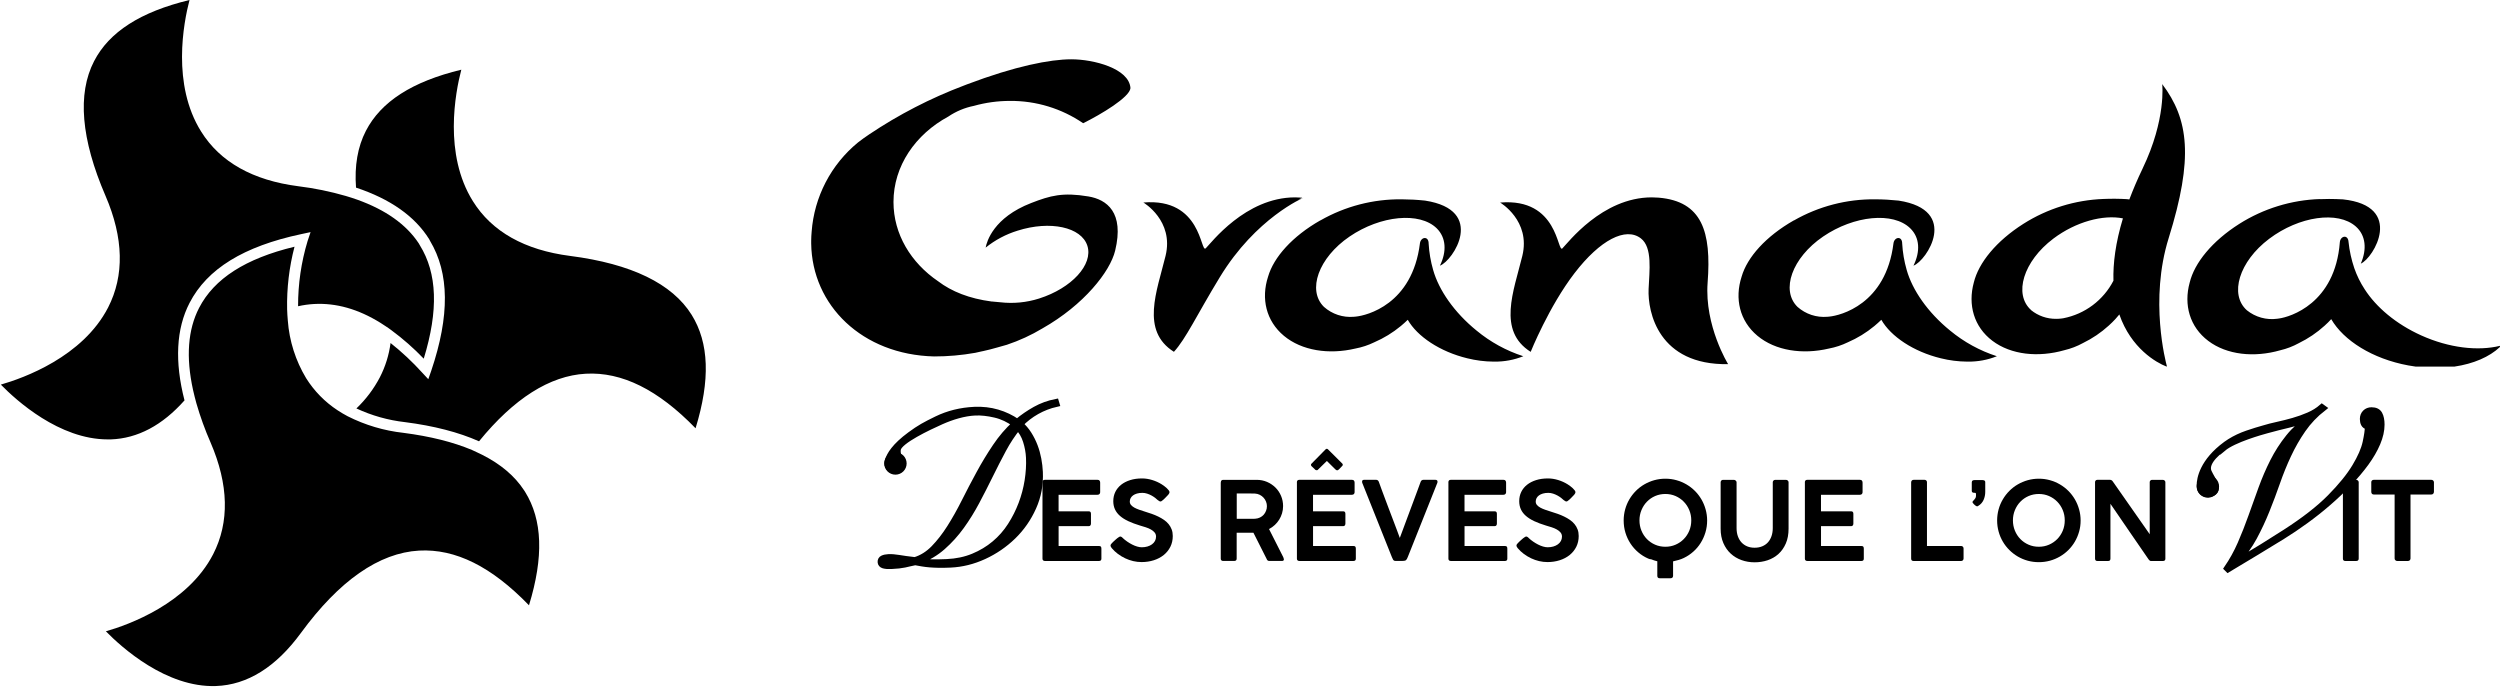 <svg width="1054" height="291" viewBox="0 0 1054 291" fill="none" xmlns="http://www.w3.org/2000/svg">
<path d="M124.17 104.01C121.918 112.627 120.868 121.515 121.05 130.42C121.07 131.2 121.11 131.99 121.16 132.78C121.213 133.574 121.274 134.364 121.34 135.15C121.974 143.748 124.622 152.075 129.07 159.46C132.459 164.864 136.976 169.472 142.31 172.97C142.99 173.42 143.67 173.841 144.39 174.271C145.11 174.7 145.83 175.1 146.57 175.49C153.937 179.216 161.914 181.587 170.121 182.49C181.394 183.95 191.03 186.364 199.03 189.73C199.77 190.08 200.46 190.42 201.17 190.73C201.88 191.04 202.58 191.381 203.26 191.73C211.087 195.673 217.01 200.676 220.963 206.73L221.36 207.34C228.73 219.19 229.28 234.81 223.02 255.19C207.19 238.831 192.01 231.3 176.71 232.13C159.83 233.07 143.021 244.77 126.831 266.9C116.341 281.23 104.29 288.77 91.03 289.23C70.1 289.95 51.28 272.95 44.64 266.16C54.23 263.41 79.141 254.48 89.871 233.65C96.781 220.18 96.45 204.34 88.78 186.57C86.415 181.176 84.411 175.63 82.78 169.97C82.52 169.05 82.3 168.2 82.06 167.24C81.82 166.28 81.59 165.32 81.38 164.38C78.35 150.59 79.18 139 83.94 129.8C90.31 117.47 103.49 109.01 124.17 104.01ZM194.49 29.38C191.96 39.06 186.96 64.99 199.38 84.83C207.38 97.67 221.19 105.43 240.38 107.9C266.15 111.22 283.38 119.57 291.59 132.72C298.96 144.56 299.51 160.19 293.25 180.56C277.431 164.25 262.17 156.72 246.96 157.56C231.751 158.4 216.63 168.05 201.96 186.05C193.36 182.23 182.947 179.536 170.72 177.97C163.633 177.165 156.724 175.216 150.26 172.2C154.251 168.392 157.591 163.957 160.15 159.07C162.478 154.547 164.003 149.655 164.66 144.61C169.45 148.409 173.919 152.596 178.02 157.13L180.57 159.87L181.82 156.29C189.646 133.098 189.478 115.168 181.287 101.517L180.95 100.86C174.89 91.16 164.54 83.89 150.1 79.1C149.41 69.9 150.79 61.9 154.26 55.17C160.63 42.84 173.81 34.38 194.49 29.38ZM79.9 0C77.37 9.68 72.371 35.61 84.79 55.45C92.791 68.29 106.591 76.05 125.791 78.52C132.556 79.352 139.244 80.722 145.791 82.62C146.59 82.85 147.33 83.08 148.16 83.35C148.99 83.62 149.8 83.89 150.61 84.18C162.564 88.462 171.253 94.602 176.521 102.563L176.99 103.38C184.36 115.22 184.91 130.85 178.65 151.22C174.458 146.834 169.894 142.819 165.01 139.22C164.25 138.62 163.5 138.15 162.72 137.62C161.94 137.09 161.161 136.58 160.371 136.09C150.991 130.28 141.71 127.66 132.371 128.17C130.115 128.296 127.874 128.611 125.67 129.11C125.64 119.813 126.988 110.562 129.67 101.66L130.94 97.86L127.02 98.7C102.75 103.85 87.34 113.34 79.92 127.7C74.27 138.64 73.581 152.42 77.79 168.8C68.46 179.31 58.04 184.85 46.74 185.25H45.41C24.98 185.25 6.84 168.8 0.35 162.15C9.93 159.4 34.841 150.48 45.581 129.64C52.48 116.18 52.15 100.339 44.48 82.56C34.17 58.67 32.55 39.57 39.66 25.8C46.03 13.46 59.22 5 79.9 0Z" fill="black"/>
<path d="M981.904 83.88C983.934 83.88 985.895 83.95 987.755 84.05C1013.85 86.832 1000.72 108.851 995.305 111.153C997.955 105.068 997.445 99.243 993.215 95.49C985.674 88.815 969.343 91.136 956.672 100.685C944.001 110.233 939.791 124.154 947.291 130.819C949.067 132.249 951.115 133.303 953.311 133.915C955.506 134.528 957.804 134.687 960.062 134.383L960.922 134.263C965.392 133.622 984.474 128.108 986.475 102.136C986.705 99.383 989.964 98.722 990.145 102.035C990.543 105.783 991.355 109.476 992.564 113.045C993.65 116.184 995.122 119.176 996.945 121.952C1001.78 129.479 1010.11 136.594 1020.78 141.408C1032.63 146.743 1044.73 148.075 1053.97 145.803V146.293C1049.53 150.486 1042.79 153.379 1034.85 154.55H1018.38C1017.33 154.41 1016.33 154.25 1015.33 154.06C1000.21 151.267 988.064 143.56 982.844 134.553C981.974 135.504 981.064 136.415 980.063 137.306C976.804 140.264 973.14 142.745 969.183 144.672C966.723 146.021 964.093 147.031 961.362 147.674C950.351 150.827 938.87 149.645 931.02 143.73C923.169 137.815 920.599 128.508 923.169 119.14C925.189 110.803 932.659 101.645 944.07 94.398C954.267 87.94 966.003 84.323 978.063 83.92L977.903 83.97C979.237 83.91 980.571 83.88 981.904 83.88ZM911.588 35.449C922.779 50.282 924.859 66.575 914.309 100.394C906.158 126.485 913.067 152.627 913.588 154.51H913.328C909.158 152.908 898.447 146.863 893.517 132.571L891.856 134.503C890.976 135.454 890.056 136.375 889.056 137.266C885.8 140.229 882.135 142.71 878.175 144.632C875.719 145.981 873.091 146.991 870.364 147.634C859.343 150.786 847.862 149.605 840.012 143.69C832.161 137.775 829.601 128.467 832.161 119.1C834.191 110.763 841.652 101.604 853.073 94.358C863.217 87.928 874.886 84.311 886.886 83.88C890.165 83.74 893.45 83.766 896.727 83.96L897.727 84.09C899.297 79.956 901.127 75.613 903.348 71.009L903.337 71.019C913.33 50.248 911.597 35.53 911.588 35.449ZM696.41 83.209C697.35 83.209 698.271 83.249 699.271 83.329C717.522 84.871 721.592 97.522 719.932 119.189C718.582 137.415 728.583 153.529 728.583 153.529C699.251 154.02 694.62 131.61 695.05 121.842C695.38 114.245 696.75 104.327 691.81 100.514C685.429 95.57 674.607 101.115 663.807 115.177C653.011 129.231 645.344 148.325 645.336 148.345C631.215 139.447 638.155 122.843 641.806 107.92C645.456 92.998 632.454 85.401 632.454 85.401C644.765 84.361 650.756 89.685 653.977 95.06C657.196 100.433 657.597 105.807 658.736 104.708H658.707C660.887 102.596 675.408 83.209 696.41 83.209ZM590.961 84.03C594.245 84.043 597.526 84.223 600.792 84.57C626.724 88.574 612.583 110.002 607.072 112.004C609.993 106.049 609.712 100.203 605.712 96.25C598.531 89.234 582.08 90.796 568.969 99.733C555.858 108.671 551.008 122.383 558.188 129.389C559.894 130.903 561.89 132.053 564.055 132.769C566.22 133.484 568.508 133.751 570.779 133.552L571.64 133.472C576.101 133.041 595.441 128.427 598.642 102.586C598.992 99.844 602.312 99.343 602.312 102.656C602.528 106.435 603.165 110.178 604.212 113.815C606.612 122.283 613.063 131.69 622.523 139.377C628.347 144.196 635.034 147.865 642.226 150.187C638.339 151.747 634.181 152.519 629.994 152.458H629.645C625.936 152.428 622.243 151.96 618.644 151.066C607.053 148.264 597.511 141.829 593.511 134.823C592.601 135.724 591.601 136.605 590.601 137.445C587.204 140.254 583.426 142.566 579.38 144.312C576.862 145.539 574.192 146.424 571.439 146.943C560.299 149.586 548.838 147.864 541.297 141.579C533.756 135.294 531.616 125.875 534.616 116.647C536.996 108.421 544.887 99.613 556.618 92.928H556.688C567.119 86.966 578.95 83.894 590.961 84.03ZM790.618 84.03C793.902 84.044 797.183 84.224 800.448 84.57C826.38 88.574 812.239 110.002 806.719 112.004C809.649 106.049 809.42 100.203 805.359 96.25C798.179 89.234 781.717 90.796 768.616 99.733C755.515 108.671 750.664 122.383 757.835 129.389C759.541 130.902 761.538 132.051 763.702 132.767C765.867 133.482 768.155 133.749 770.426 133.552L771.286 133.472C775.757 133.041 795.098 128.428 798.288 102.586C798.648 99.844 801.959 99.343 801.959 102.656C802.175 106.435 802.813 110.178 803.859 113.815C806.26 122.283 812.71 131.691 822.171 139.377C827.998 144.196 834.687 147.865 841.882 150.187C837.995 151.746 833.838 152.518 829.651 152.458H829.291C825.582 152.427 821.89 151.959 818.29 151.066C806.709 148.264 797.168 141.829 793.168 134.823C792.248 135.724 791.248 136.605 790.248 137.445C786.855 140.254 783.08 142.566 779.037 144.312C776.516 145.539 773.841 146.424 771.086 146.943C759.955 149.586 748.494 147.864 740.953 141.579C733.413 135.294 731.262 125.875 734.263 116.647C736.633 108.421 744.524 99.613 756.265 92.928H756.345C766.776 86.966 778.607 83.894 790.618 84.03ZM451.669 25C461.04 25 476.052 28.843 476.602 37.15C476.261 41.014 464.23 48.2 456.659 51.953C447.584 45.746 436.829 42.463 425.837 42.545C420.678 42.541 415.544 43.245 410.576 44.637C406.723 45.408 403.061 46.94 399.805 49.141C385.934 56.647 376.693 69.978 376.693 85.171C376.693 98.722 384.053 110.783 395.494 118.569C401.185 122.903 408.676 125.885 418.057 127.116H418.406L418.757 127.167L419.446 127.227C420.193 127.313 420.953 127.383 421.727 127.437C427.234 128.076 432.814 127.537 438.098 125.855C451.839 121.482 460.95 111.524 458.439 103.627C455.929 95.73 442.749 92.877 429.008 97.251C424.108 98.756 419.539 101.182 415.546 104.397C416.026 101.795 418.887 91.737 434.748 85.592C442.819 82.459 448.049 81.008 458.87 82.819C466.641 84.121 474.061 89.535 470.15 105.668C468.02 114.515 456.999 128.528 439.508 138.446C434.773 141.287 429.743 143.603 424.507 145.353C423.157 145.753 421.797 146.133 420.437 146.503C418.45 147.083 416.416 147.601 414.336 148.055H414.256C413.176 148.295 412.176 148.525 411.176 148.745C405.439 149.769 399.622 150.282 393.794 150.276C363.532 149.536 342.33 128.758 342 102.646V101.415C342.01 100.184 342.08 98.933 342.19 97.682C342.727 90.418 344.733 83.339 348.087 76.875C351.441 70.411 356.073 64.697 361.701 60.08C363.461 58.699 364.552 57.958 366.462 56.647C378.933 48.283 392.322 41.382 406.364 36.077L407.726 35.549C427.977 27.882 442.728 25 451.669 25ZM546.027 83.209C546.967 83.209 547.888 83.249 548.888 83.329H549.027C548.407 83.609 547.807 83.919 547.207 84.22L549.527 83.38C549.449 83.413 529.486 91.856 514.295 116.828C504.474 132.972 500.013 142.769 494.923 148.324C480.802 139.427 487.742 122.823 491.393 107.9C495.043 92.978 482.042 85.381 482.042 85.381C494.353 84.34 500.343 89.665 503.563 95.039C506.784 100.414 507.184 105.788 508.324 104.688V104.708C510.504 102.596 525.026 83.209 546.027 83.209ZM895.026 92.066C886.706 90.405 875.175 93.468 865.704 100.594C853.033 110.142 848.823 124.064 856.323 130.729H856.273C859.268 133.16 863.018 134.467 866.874 134.423C867.603 134.423 868.331 134.38 869.055 134.293L869.904 134.173C874.389 133.299 878.618 131.422 882.275 128.682C885.933 125.942 888.925 122.409 891.026 118.35C890.826 111.013 891.906 102.335 895.026 92.066Z" fill="black"/>
<g clip-path="url(#clip0_5365_8782)">
<path d="M439.49 203.4C439.49 202.66 439.83 202.29 440.51 202.29H462.72C463.12 202.29 463.4 202.4 463.57 202.63C463.74 202.85 463.83 203.13 463.83 203.47V207.54C463.83 207.82 463.73 208.06 463.54 208.28C463.35 208.5 463.06 208.6 462.68 208.6H446.3V215.58H458.93C459.24 215.55 459.48 215.61 459.67 215.78C459.85 215.94 459.95 216.22 459.95 216.6V220.77C459.95 221.05 459.87 221.29 459.72 221.51C459.57 221.73 459.32 221.83 458.98 221.83H446.31V230.19H463.29C463.72 230.19 464 230.28 464.14 230.47C464.28 230.66 464.35 230.94 464.35 231.33V235.54C464.35 236.19 464.01 236.51 463.34 236.51H440.53C440.25 236.51 440.01 236.43 439.81 236.28C439.61 236.13 439.51 235.88 439.51 235.54V203.4H439.49Z" fill="black"/>
<path d="M489.3 211.42C489.1 211.42 488.92 211.37 488.75 211.27C488.58 211.17 488.39 211.04 488.17 210.87L488.12 210.85C487.83 210.56 487.45 210.24 486.99 209.88C486.53 209.53 486.01 209.2 485.45 208.89C484.88 208.58 484.27 208.32 483.62 208.11C482.97 207.9 482.3 207.79 481.63 207.79C480.77 207.79 480.01 207.89 479.35 208.08C478.69 208.27 478.14 208.53 477.69 208.86C477.24 209.19 476.91 209.58 476.67 210.02C476.44 210.47 476.32 210.94 476.32 211.45C476.32 212 476.49 212.49 476.84 212.9C477.19 213.31 477.65 213.68 478.24 214.01C478.83 214.33 479.51 214.63 480.28 214.9C481.05 215.17 481.85 215.43 482.7 215.7C483.67 215.99 484.63 216.31 485.58 216.64C486.53 216.97 487.44 217.36 488.31 217.78C489.18 218.2 489.99 218.67 490.74 219.19C491.49 219.7 492.14 220.3 492.68 220.96C493.23 221.63 493.66 222.37 493.97 223.2C494.29 224.02 494.44 224.95 494.44 225.98C494.44 227.65 494.1 229.17 493.43 230.52C492.75 231.87 491.82 233.03 490.63 233.99C489.44 234.95 488.04 235.69 486.44 236.2C484.84 236.71 483.11 236.97 481.27 236.97C480.09 236.97 478.91 236.83 477.75 236.56C476.58 236.28 475.46 235.89 474.38 235.38C473.31 234.87 472.29 234.26 471.33 233.55C470.37 232.83 469.51 232.03 468.76 231.14V231.16L468.71 231.07C468.37 230.69 468.2 230.33 468.2 230.01C468.2 229.84 468.25 229.68 468.34 229.53C468.43 229.38 468.57 229.21 468.75 229.02L469.51 228.26C469.74 228.06 469.99 227.84 470.25 227.59C470.51 227.34 470.77 227.12 471.03 226.92C471.29 226.72 471.53 226.55 471.76 226.41C471.98 226.27 472.16 226.2 472.3 226.2C472.51 226.2 472.71 226.27 472.9 226.41C473.09 226.55 473.24 226.68 473.36 226.8L473.45 226.89H473.43C473.97 227.4 474.57 227.88 475.24 228.34C475.91 228.8 476.6 229.21 477.3 229.57C478.01 229.93 478.71 230.22 479.41 230.42C480.11 230.63 480.77 230.73 481.38 230.73C482.22 230.73 483.02 230.62 483.75 230.41C484.48 230.2 485.12 229.89 485.66 229.5C486.2 229.11 486.62 228.64 486.93 228.08C487.23 227.53 487.39 226.91 487.39 226.24C487.39 225.57 487.19 224.98 486.79 224.5C486.39 224.02 485.87 223.59 485.22 223.23C484.58 222.87 483.85 222.56 483.04 222.3C482.23 222.04 481.42 221.79 480.61 221.56C478.74 220.99 477.1 220.38 475.69 219.72C474.29 219.06 473.11 218.32 472.18 217.5C471.24 216.68 470.54 215.76 470.07 214.74C469.6 213.72 469.36 212.57 469.36 211.3C469.36 209.87 469.65 208.57 470.22 207.39C470.8 206.21 471.61 205.21 472.67 204.37C473.73 203.53 475 202.88 476.49 202.41C477.98 201.94 479.64 201.71 481.49 201.71C482.89 201.71 484.31 201.93 485.75 202.37C487.19 202.81 488.53 203.41 489.76 204.18C490.13 204.41 490.51 204.67 490.89 204.96C491.27 205.25 491.63 205.55 491.95 205.85C492.27 206.15 492.54 206.44 492.75 206.73C492.96 207.01 493.06 207.26 493.06 207.46C493.06 207.64 493.02 207.83 492.92 208.02C492.82 208.21 492.71 208.39 492.57 208.54L491.88 209.28V209.26C491.65 209.51 491.41 209.76 491.16 210.02C490.92 210.28 490.67 210.51 490.42 210.72C490.18 210.93 489.95 211.1 489.75 211.24C489.61 211.35 489.44 211.42 489.3 211.42Z" fill="black"/>
<path d="M514.71 203.38C514.71 202.66 515.05 202.3 515.73 202.3H529.83C531.38 202.3 532.83 202.59 534.18 203.17C535.53 203.75 536.71 204.55 537.72 205.54C538.73 206.54 539.52 207.71 540.09 209.06C540.66 210.41 540.95 211.85 540.95 213.37C540.95 214.43 540.8 215.44 540.51 216.41C540.22 217.38 539.81 218.28 539.29 219.11C538.77 219.94 538.15 220.69 537.42 221.36C536.7 222.03 535.9 222.59 535.02 223.05L541.01 234.87C541.04 235.02 541.1 235.18 541.17 235.33C541.25 235.48 541.29 235.64 541.29 235.81C541.29 236.27 541.02 236.5 540.48 236.5H535.13C534.58 236.5 534.21 236.22 534.02 235.65L528.44 224.59C528.2 224.59 527.93 224.59 527.64 224.6C527.36 224.61 526.96 224.61 526.46 224.61H521.38V235.51C521.38 236.17 521.03 236.5 520.32 236.5H515.69C515.38 236.5 515.14 236.42 514.95 236.26C514.76 236.1 514.67 235.85 514.67 235.51V203.38H514.71ZM534.13 213.41C534.13 212.75 534.01 212.11 533.76 211.49C533.52 210.87 533.17 210.31 532.72 209.82C532.28 209.33 531.74 208.93 531.13 208.62C530.52 208.31 529.85 208.14 529.13 208.09C528.59 208.08 528.07 208.06 527.55 208.06C527.03 208.05 526.5 208.05 525.95 208.05H521.41V218.74H528.35C528.62 218.74 528.9 218.72 529.21 218.69C529.93 218.64 530.6 218.48 531.2 218.18C531.81 217.89 532.33 217.5 532.76 217.02C533.19 216.54 533.52 215.99 533.76 215.36C534.01 214.76 534.13 214.1 534.13 213.41Z" fill="black"/>
<path d="M546.76 203.4C546.76 202.66 547.1 202.29 547.78 202.29H569.99C570.39 202.29 570.67 202.4 570.84 202.63C571.01 202.85 571.1 203.13 571.1 203.47V207.54C571.1 207.82 571 208.06 570.81 208.28C570.62 208.5 570.33 208.6 569.95 208.6H553.57V215.58H566.2C566.51 215.55 566.75 215.61 566.94 215.78C567.12 215.94 567.22 216.22 567.22 216.6V220.77C567.22 221.05 567.14 221.29 566.99 221.51C566.84 221.73 566.59 221.83 566.25 221.83H553.58V230.19H570.56C570.99 230.19 571.27 230.28 571.41 230.47C571.55 230.66 571.62 230.94 571.62 231.33V235.54C571.62 236.19 571.28 236.51 570.61 236.51H547.8C547.52 236.51 547.28 236.43 547.08 236.28C546.88 236.13 546.78 235.88 546.78 235.54V203.4H546.76ZM558.9 189.42C559.05 189.28 559.22 189.21 559.4 189.21C559.54 189.21 559.69 189.28 559.86 189.42L565.92 195.46C566.04 195.54 566.11 195.71 566.11 195.99C566.11 196.14 566.04 196.29 565.9 196.43L564.59 197.79C564.28 198.13 564 198.3 563.74 198.3C563.62 198.3 563.49 198.26 563.35 198.17C563.21 198.09 563.07 197.97 562.94 197.84L559.41 194.34L555.54 198.12C555.43 198.21 555.3 198.26 555.15 198.26C555 198.26 554.84 198.22 554.68 198.15C554.52 198.07 554.38 197.96 554.28 197.8L552.92 196.51C552.84 196.43 552.8 196.36 552.77 196.28C552.74 196.2 552.73 196.11 552.71 196C552.71 195.75 552.78 195.59 552.92 195.49L558.9 189.42Z" fill="black"/>
<path d="M587.27 235.84C587.1 235.52 586.95 235.19 586.81 234.86C586.67 234.53 586.53 234.19 586.4 233.83L574.31 203.53C574.31 203.53 574.3 203.42 574.28 203.33C574.26 203.25 574.25 203.14 574.25 203.02C574.25 202.53 574.56 202.28 575.19 202.28H580.12C580.71 202.28 581.1 202.57 581.32 203.15C581.66 204.12 582.07 205.25 582.55 206.55C583.03 207.85 583.55 209.22 584.09 210.67C584.64 212.12 585.2 213.61 585.77 215.13C586.34 216.65 586.9 218.12 587.45 219.55C588 220.98 588.5 222.32 588.97 223.57C589.44 224.82 589.83 225.89 590.16 226.79C590.5 225.9 590.9 224.83 591.36 223.57C591.82 222.32 592.32 220.98 592.85 219.55C593.38 218.12 593.93 216.65 594.5 215.13C595.07 213.61 595.62 212.12 596.16 210.67C596.7 209.22 597.21 207.84 597.69 206.55C598.17 205.25 598.59 204.12 598.94 203.15C599.15 202.57 599.57 202.28 600.18 202.28H605.02C605.71 202.28 606.06 202.53 606.06 203.04C606.06 203.15 606.05 203.25 606.03 203.34C606.01 203.43 606 203.49 606 203.52L593.93 233.82C593.81 234.13 593.69 234.44 593.56 234.75C593.44 235.06 593.3 235.37 593.15 235.66C592.94 236.06 592.65 236.3 592.3 236.38C591.95 236.46 591.52 236.49 591.03 236.49H588.38C588.03 236.49 587.78 236.42 587.63 236.28C587.45 236.16 587.34 236.01 587.27 235.84Z" fill="black"/>
<path d="M610.63 203.4C610.63 202.66 610.97 202.29 611.65 202.29H633.86C634.26 202.29 634.54 202.4 634.71 202.63C634.88 202.85 634.97 203.13 634.97 203.47V207.54C634.97 207.82 634.87 208.06 634.68 208.28C634.49 208.5 634.2 208.6 633.82 208.6H617.44V215.58H630.07C630.38 215.55 630.62 215.61 630.81 215.78C630.99 215.94 631.09 216.22 631.09 216.6V220.77C631.09 221.05 631.01 221.29 630.86 221.51C630.71 221.73 630.46 221.83 630.12 221.83H617.45V230.19H634.43C634.86 230.19 635.14 230.28 635.28 230.47C635.42 230.66 635.49 230.94 635.49 231.33V235.54C635.49 236.19 635.15 236.51 634.48 236.51H611.67C611.39 236.51 611.15 236.43 610.95 236.28C610.75 236.13 610.65 235.88 610.65 235.54V203.4H610.63Z" fill="black"/>
<path d="M660.44 211.42C660.24 211.42 660.06 211.37 659.89 211.27C659.72 211.17 659.53 211.04 659.31 210.87L659.26 210.85C658.97 210.56 658.59 210.24 658.13 209.88C657.67 209.53 657.16 209.2 656.59 208.89C656.02 208.58 655.41 208.32 654.76 208.11C654.11 207.9 653.44 207.79 652.77 207.79C651.91 207.79 651.15 207.89 650.49 208.08C649.83 208.27 649.28 208.53 648.83 208.86C648.38 209.19 648.05 209.58 647.81 210.02C647.58 210.47 647.46 210.94 647.46 211.45C647.46 212 647.63 212.49 647.98 212.9C648.33 213.31 648.79 213.68 649.38 214.01C649.97 214.33 650.65 214.63 651.42 214.9C652.19 215.17 652.99 215.43 653.84 215.7C654.81 215.99 655.77 216.31 656.72 216.64C657.67 216.97 658.58 217.36 659.45 217.78C660.32 218.2 661.13 218.67 661.88 219.19C662.63 219.7 663.28 220.3 663.82 220.96C664.37 221.63 664.8 222.37 665.11 223.2C665.43 224.02 665.58 224.95 665.58 225.98C665.58 227.65 665.24 229.17 664.57 230.52C663.89 231.87 662.96 233.03 661.77 233.99C660.58 234.95 659.18 235.69 657.58 236.2C655.98 236.71 654.25 236.97 652.41 236.97C651.23 236.97 650.05 236.83 648.89 236.56C647.72 236.28 646.6 235.89 645.52 235.38C644.45 234.87 643.43 234.26 642.47 233.55C641.51 232.83 640.65 232.03 639.9 231.14V231.16L639.85 231.07C639.51 230.69 639.34 230.33 639.34 230.01C639.34 229.84 639.39 229.68 639.48 229.53C639.57 229.38 639.71 229.21 639.89 229.02L640.65 228.26C640.88 228.06 641.13 227.84 641.39 227.59C641.65 227.34 641.91 227.12 642.17 226.92C642.43 226.72 642.67 226.55 642.9 226.41C643.12 226.27 643.3 226.2 643.44 226.2C643.65 226.2 643.85 226.27 644.04 226.41C644.23 226.55 644.38 226.68 644.5 226.8L644.59 226.89H644.57C645.11 227.4 645.71 227.88 646.38 228.34C647.05 228.8 647.74 229.21 648.44 229.57C649.15 229.93 649.85 230.22 650.55 230.42C651.25 230.63 651.91 230.73 652.52 230.73C653.36 230.73 654.16 230.62 654.89 230.41C655.62 230.2 656.26 229.89 656.8 229.5C657.34 229.11 657.76 228.64 658.07 228.08C658.37 227.53 658.53 226.91 658.53 226.24C658.53 225.57 658.33 224.98 657.93 224.5C657.53 224.02 657.01 223.59 656.36 223.23C655.72 222.87 654.99 222.56 654.18 222.3C653.37 222.04 652.56 221.79 651.75 221.56C649.88 220.99 648.24 220.38 646.83 219.72C645.43 219.06 644.25 218.32 643.32 217.5C642.38 216.68 641.68 215.76 641.21 214.74C640.74 213.72 640.5 212.57 640.5 211.3C640.5 209.87 640.79 208.57 641.36 207.39C641.94 206.21 642.75 205.21 643.81 204.37C644.87 203.53 646.14 202.88 647.63 202.41C649.12 201.94 650.78 201.71 652.63 201.71C654.03 201.71 655.45 201.93 656.89 202.37C658.33 202.81 659.67 203.41 660.9 204.18C661.27 204.41 661.65 204.67 662.03 204.96C662.41 205.25 662.77 205.55 663.09 205.85C663.41 206.15 663.68 206.44 663.89 206.73C664.1 207.01 664.2 207.26 664.2 207.46C664.2 207.64 664.16 207.83 664.06 208.02C663.96 208.21 663.85 208.39 663.71 208.54L663.02 209.28V209.26C662.79 209.51 662.55 209.76 662.3 210.02C662.06 210.28 661.81 210.51 661.56 210.72C661.32 210.93 661.09 211.1 660.89 211.24C660.75 211.35 660.58 211.42 660.44 211.42Z" fill="black"/>
<path d="M684.54 219.44C684.54 217.83 684.75 216.27 685.16 214.76C685.57 213.25 686.17 211.85 686.93 210.54C687.7 209.23 688.62 208.04 689.68 206.97C690.74 205.9 691.93 204.98 693.24 204.22C694.55 203.46 695.95 202.87 697.44 202.45C698.94 202.03 700.5 201.82 702.13 201.82C703.76 201.82 705.3 202.03 706.79 202.45C708.29 202.87 709.69 203.46 711 204.22C712.3 204.98 713.5 205.9 714.57 206.97C715.64 208.04 716.56 209.24 717.32 210.54C718.08 211.85 718.67 213.25 719.09 214.76C719.51 216.26 719.73 217.83 719.73 219.46C719.73 221.2 719.49 222.86 719.01 224.46C718.53 226.06 717.86 227.54 717 228.91C716.14 230.28 715.11 231.5 713.9 232.57C712.69 233.65 711.36 234.54 709.9 235.24C709.19 235.58 708.46 235.86 707.69 236.08C706.93 236.3 706.16 236.5 705.37 236.67V242.78C705.34 243.46 704.97 243.79 704.27 243.79H699.73C699.06 243.79 698.72 243.44 698.72 242.75V236.64C698.27 236.53 697.83 236.41 697.41 236.27C696.98 236.13 696.57 235.98 696.17 235.81C695.93 235.79 695.7 235.76 695.5 235.71C695.3 235.66 695.09 235.58 694.88 235.49C693.34 234.82 691.94 233.94 690.68 232.86C689.41 231.78 688.32 230.55 687.41 229.16C686.5 227.77 685.79 226.25 685.29 224.61C684.79 222.98 684.54 221.25 684.54 219.44ZM691.2 219.39C691.2 220.94 691.48 222.39 692.04 223.75C692.6 225.1 693.37 226.28 694.34 227.27C695.32 228.27 696.47 229.06 697.8 229.64C699.13 230.22 700.57 230.51 702.12 230.51C703.67 230.51 705.09 230.22 706.42 229.64C707.75 229.06 708.9 228.27 709.88 227.27C710.86 226.27 711.64 225.1 712.2 223.75C712.76 222.4 713.04 220.95 713.04 219.39C713.04 217.83 712.76 216.41 712.2 215.06C711.64 213.71 710.87 212.53 709.88 211.52C708.9 210.51 707.74 209.72 706.42 209.13C705.09 208.55 703.66 208.26 702.12 208.26C700.58 208.26 699.13 208.55 697.8 209.13C696.47 209.71 695.32 210.51 694.34 211.52C693.36 212.53 692.6 213.71 692.04 215.06C691.48 216.41 691.2 217.86 691.2 219.39Z" fill="black"/>
<path d="M732.14 222.62C732.14 223.91 732.32 225.07 732.69 226.1C733.06 227.13 733.58 228 734.25 228.72C734.92 229.43 735.72 229.98 736.65 230.36C737.58 230.74 738.61 230.92 739.75 230.92C740.95 230.92 742.02 230.72 742.97 230.32C743.92 229.92 744.73 229.36 745.38 228.63C746.03 227.9 746.53 227.03 746.88 226C747.23 224.98 747.4 223.85 747.4 222.63V203.32C747.4 203.04 747.5 202.8 747.7 202.6C747.9 202.4 748.15 202.3 748.46 202.3H752.91C753.23 202.3 753.5 202.4 753.73 202.6C753.95 202.8 754.06 203.04 754.06 203.32V222.88C754.06 225.26 753.68 227.34 752.91 229.11C752.14 230.88 751.11 232.36 749.8 233.55C748.49 234.73 746.97 235.61 745.24 236.2C743.5 236.78 741.67 237.07 739.74 237.07C737.81 237.07 735.97 236.76 734.24 236.14C732.5 235.52 730.98 234.61 729.68 233.41C728.37 232.21 727.34 230.73 726.57 228.96C725.8 227.19 725.42 225.17 725.42 222.88V203.32C725.42 203.07 725.51 202.84 725.68 202.63C725.85 202.42 726.08 202.31 726.36 202.31H731.06C731.29 202.31 731.53 202.41 731.77 202.61C732.02 202.81 732.14 203.05 732.14 203.33V222.62Z" fill="black"/>
<path d="M760.92 203.4C760.92 202.66 761.26 202.29 761.94 202.29H784.15C784.55 202.29 784.83 202.4 785 202.63C785.17 202.85 785.26 203.13 785.26 203.47V207.54C785.26 207.82 785.16 208.06 784.97 208.28C784.78 208.5 784.49 208.6 784.11 208.6H767.73V215.58H780.36C780.67 215.55 780.91 215.61 781.1 215.78C781.28 215.94 781.38 216.22 781.38 216.6V220.77C781.38 221.05 781.3 221.29 781.15 221.51C781 221.73 780.75 221.83 780.41 221.83H767.74V230.19H784.72C785.15 230.19 785.43 230.28 785.57 230.47C785.71 230.66 785.78 230.94 785.78 231.33V235.54C785.78 236.19 785.44 236.51 784.77 236.51H761.96C761.68 236.51 761.44 236.43 761.24 236.28C761.04 236.13 760.94 235.88 760.94 235.54V203.4H760.92Z" fill="black"/>
<path d="M805.75 203.31C805.75 203.03 805.84 202.79 806.03 202.59C806.21 202.39 806.47 202.29 806.81 202.29H811.38C811.66 202.29 811.9 202.38 812.1 202.55C812.31 202.73 812.41 202.98 812.41 203.3V230.19H826.83C827.11 230.19 827.34 230.29 827.54 230.48C827.74 230.67 827.84 230.93 827.84 231.25V235.47C827.84 235.75 827.75 235.99 827.56 236.2C827.38 236.41 827.13 236.51 826.82 236.51H806.75C806.08 236.51 805.74 236.17 805.74 235.5V203.31H805.75Z" fill="black"/>
<path d="M831.32 203.3C831.32 202.94 831.44 202.7 831.67 202.58C831.91 202.46 832.22 202.39 832.62 202.39H835.62C835.77 202.39 835.93 202.4 836.09 202.42C836.25 202.44 836.4 202.48 836.53 202.54C836.67 202.6 836.78 202.7 836.86 202.82C836.94 202.94 836.98 203.1 836.98 203.29V207.34C836.98 208.58 836.74 209.72 836.27 210.78C835.8 211.83 835.05 212.67 834.01 213.29C833.9 213.38 833.82 213.44 833.76 213.45H833.61C833.36 213.45 833.18 213.4 833.07 213.29C832.99 213.25 832.86 213.16 832.7 213.03C832.53 212.9 832.37 212.75 832.21 212.59C832.05 212.43 831.91 212.27 831.79 212.1C831.67 211.93 831.6 211.8 831.6 211.69C831.6 211.54 831.68 211.38 831.83 211.22C831.98 211.06 832.15 210.88 832.34 210.67C832.53 210.46 832.7 210.23 832.85 209.97C833 209.71 833.08 209.39 833.08 209.02V208.21C833.08 207.96 832.96 207.82 832.71 207.77H832.42C832.07 207.77 831.8 207.71 831.6 207.6C831.4 207.49 831.3 207.28 831.3 206.96V203.3H831.32Z" fill="black"/>
<path d="M841.99 219.44C841.99 217.83 842.2 216.27 842.61 214.76C843.02 213.25 843.62 211.85 844.39 210.54C845.16 209.23 846.07 208.04 847.14 206.97C848.21 205.89 849.39 204.98 850.7 204.22C852.01 203.46 853.41 202.87 854.9 202.45C856.4 202.03 857.96 201.82 859.59 201.82C861.22 201.82 862.76 202.03 864.26 202.45C865.76 202.87 867.16 203.46 868.46 204.22C869.76 204.98 870.96 205.9 872.03 206.97C873.1 208.04 874.02 209.24 874.78 210.54C875.54 211.85 876.13 213.25 876.55 214.76C876.97 216.26 877.19 217.83 877.19 219.46C877.19 221.09 876.98 222.65 876.55 224.14C876.13 225.63 875.54 227.03 874.78 228.33C874.02 229.64 873.1 230.82 872.03 231.89C870.96 232.96 869.76 233.87 868.46 234.63C867.15 235.39 865.75 235.98 864.26 236.39C862.76 236.8 861.2 237.01 859.57 237.01C857.94 237.01 856.38 236.8 854.88 236.39C853.38 235.98 851.98 235.38 850.68 234.62C849.37 233.85 848.19 232.93 847.12 231.87C846.05 230.8 845.14 229.62 844.38 228.32C843.62 227.02 843.03 225.62 842.62 224.13C842.21 222.64 841.99 221.06 841.99 219.44ZM848.65 219.39C848.65 220.94 848.93 222.39 849.49 223.75C850.05 225.1 850.82 226.28 851.79 227.27C852.77 228.27 853.92 229.06 855.25 229.64C856.58 230.22 858.02 230.51 859.57 230.51C861.12 230.51 862.54 230.22 863.87 229.64C865.2 229.06 866.35 228.27 867.34 227.27C868.32 226.27 869.09 225.1 869.66 223.75C870.22 222.4 870.5 220.95 870.5 219.39C870.5 217.83 870.22 216.41 869.66 215.06C869.1 213.71 868.33 212.53 867.34 211.52C866.36 210.51 865.2 209.72 863.87 209.13C862.54 208.55 861.11 208.26 859.57 208.26C858.03 208.26 856.58 208.55 855.25 209.13C853.92 209.71 852.77 210.51 851.79 211.52C850.81 212.53 850.05 213.71 849.49 215.06C848.93 216.41 848.65 217.86 848.65 219.39Z" fill="black"/>
<path d="M883.26 203.33C883.26 203.04 883.35 202.79 883.52 202.59C883.7 202.39 883.95 202.29 884.27 202.29H889.57C889.78 202.29 889.99 202.34 890.18 202.44C890.37 202.54 890.55 202.7 890.7 202.91C893.33 206.66 895.93 210.38 898.51 214.07C901.09 217.76 903.7 221.49 906.32 225.23V203.17C906.37 202.89 906.48 202.68 906.67 202.53C906.86 202.38 907.08 202.3 907.34 202.3H911.79C912.09 202.3 912.36 202.39 912.59 202.58C912.81 202.76 912.92 203.01 912.92 203.32V235.58C912.92 236.21 912.56 236.52 911.84 236.52H906.84C906.5 236.52 906.19 236.31 905.89 235.9C903.19 231.98 900.5 228.07 897.81 224.16C895.13 220.25 892.44 216.33 889.76 212.4V235.51C889.76 235.85 889.68 236.1 889.52 236.27C889.36 236.44 889.08 236.52 888.7 236.52H884.28C883.93 236.52 883.67 236.43 883.51 236.25C883.35 236.07 883.27 235.83 883.27 235.52V203.33H883.26Z" fill="black"/>
<path d="M987.77 203.31C987.77 203.03 987.85 202.79 988.02 202.59C988.19 202.39 988.44 202.29 988.78 202.29H993.35C993.61 202.29 993.85 202.38 994.08 202.57C994.31 202.76 994.43 203 994.43 203.31V235.5C994.43 236.18 994.07 236.51 993.35 236.51H988.78C988.11 236.51 987.77 236.17 987.77 235.5V203.31Z" fill="black"/>
<path d="M999.72 203.31C999.72 203 999.82 202.76 1000.02 202.57C1000.22 202.39 1000.47 202.29 1000.78 202.29H1025.02C1025.3 202.29 1025.55 202.37 1025.77 202.54C1025.99 202.71 1026.12 202.96 1026.15 203.3V207.33C1026.15 207.64 1026.05 207.91 1025.86 208.14C1025.67 208.37 1025.39 208.49 1025.02 208.49H1016.27V235.45C1016.27 235.73 1016.17 235.97 1015.98 236.19C1015.79 236.4 1015.52 236.51 1015.19 236.51H1010.65C1010.37 236.51 1010.12 236.41 1009.9 236.21C1009.68 236.01 1009.57 235.76 1009.57 235.45V208.49H1000.79C1000.48 208.49 1000.23 208.39 1000.03 208.2C999.83 208.01 999.73 207.72 999.73 207.34V203.31H999.72Z" fill="black"/>
<path d="M931.23 198.92C932.73 202.37 937.37 207.52 930.97 208.44C930.97 208.44 927.31 208.51 927.32 204.6C927.32 201.86 928.55 194.54 938.44 187.28L940.07 186.18C942.35 184.75 944.8 183.6 947.4 182.71C950 181.82 952.35 181.09 954.44 180.52C956.09 180.01 958.01 179.52 960.2 179.04C962.39 178.56 964.59 178.01 966.82 177.37C969.04 176.74 971.21 175.96 973.34 175.04C975.47 174.12 977.32 172.96 978.91 171.57L979.58 172.05C976.15 174.71 973.27 177.75 970.92 181.14C968.57 184.54 966.53 188.1 964.78 191.85C963.03 195.59 961.46 199.46 960.07 203.46C958.67 207.46 957.2 211.39 955.64 215.26C954.08 219.13 952.32 222.89 950.36 226.54C948.39 230.19 945.95 233.57 943.03 236.68L943.22 236.87C946.96 234.65 950.5 232.51 953.83 230.45C957.16 228.39 960.35 226.37 963.4 224.41C971.4 219.27 977.71 214.35 982.34 209.66C986.97 204.97 990.46 200.67 992.81 196.76C995.16 192.86 996.65 189.45 997.28 186.53C997.91 183.61 998.23 181.42 998.23 179.96C997.4 179.71 996.85 179.29 996.56 178.72C996.27 178.15 996.13 177.45 996.13 176.63C996.13 175.55 996.48 174.66 997.18 173.96C997.88 173.26 998.77 172.91 999.84 172.91C1001.49 172.91 1002.62 173.47 1003.22 174.58C1003.82 175.69 1004.12 177.17 1004.12 179.01C1004.12 181.48 1003.53 184.1 1002.36 186.86C1001.19 189.62 999.57 192.41 997.51 195.24C995.45 198.06 993.05 200.9 990.32 203.76C987.59 206.62 984.69 209.38 981.61 212.04C978.53 214.71 975.33 217.24 972 219.65C968.67 222.06 965.42 224.25 962.24 226.22C958.5 228.5 954.75 230.79 951.01 233.07C947.27 235.35 943.36 237.7 939.3 240.11L938.82 239.63C941.04 236.39 942.96 232.92 944.58 229.21C946.2 225.5 947.7 221.68 949.1 217.74C950.49 213.81 951.91 209.87 953.34 205.94C954.77 202.01 956.4 198.22 958.24 194.57C960.08 190.92 962.27 187.51 964.81 184.34C967.35 181.17 970.43 178.41 974.04 176.06L973.85 175.87C971.18 177.27 968.3 178.33 965.19 179.06C962.08 179.79 958.91 180.6 955.67 181.49C953.58 182.06 941.76 185.32 937.25 189.12C937.25 189.09 929.26 194.41 931.23 198.92Z" fill="black" stroke="black" stroke-width="2.42" stroke-miterlimit="10"/>
<path d="M930.84 209.83C933.447 209.83 935.56 207.717 935.56 205.11C935.56 202.503 933.447 200.39 930.84 200.39C928.233 200.39 926.12 202.503 926.12 205.11C926.12 207.717 928.233 209.83 930.84 209.83Z" fill="black"/>
<path d="M383.76 183.32C387.73 180.4 390.06 179.14 394.92 176.77C399.78 174.41 405.08 173.09 410.83 172.83C414.23 172.68 417.45 173.05 420.49 173.94C423.53 174.83 426.32 176.16 428.87 177.93C431.25 175.94 433.78 174.2 436.48 172.69C439.17 171.19 442.06 170.13 445.15 169.52L445.36 170.22C442.45 170.88 439.69 171.95 437.08 173.41C434.47 174.88 432.13 176.69 430.05 178.84C431.46 180.07 432.67 181.49 433.68 183.08C434.69 184.68 435.53 186.36 436.2 188.12C436.87 189.88 437.37 191.7 437.72 193.56C438.07 195.43 438.28 197.24 438.36 199C438.6 204.28 437.68 209.24 435.59 213.89C433.51 218.54 430.68 222.61 427.1 226.09C423.52 229.57 419.43 232.37 414.83 234.49C410.22 236.61 405.51 237.78 400.71 237.99C398.89 238.07 397.28 238.1 395.86 238.08C394.45 238.06 393.17 237.99 392.02 237.9C390.87 237.8 389.81 237.68 388.83 237.51C387.85 237.35 386.86 237.17 385.85 236.98C385.03 237.14 384.26 237.3 383.54 237.48C382.81 237.66 382.09 237.82 381.36 237.98C380.63 238.13 379.81 238.25 378.91 238.36C378 238.46 376.96 238.54 375.79 238.59C374.38 238.65 373.29 238.57 372.52 238.34C371.75 238.11 371.34 237.64 371.31 236.94C371.28 236.24 371.56 235.74 372.17 235.45C372.77 235.16 373.57 234.99 374.57 234.94C375.27 234.91 375.96 234.92 376.64 234.98C377.32 235.04 378.09 235.14 378.95 235.27C379.81 235.41 380.77 235.56 381.83 235.71C382.9 235.87 384.19 236.03 385.73 236.2C388.69 235.3 391.36 233.62 393.75 231.17C396.14 228.71 398.39 225.82 400.5 222.49C402.61 219.16 404.67 215.51 406.66 211.54C408.65 207.57 410.72 203.61 412.87 199.67C415.01 195.72 417.31 191.93 419.76 188.29C422.21 184.65 424.93 181.47 427.93 178.75C425.37 176.81 422.57 175.48 419.51 174.77C416.45 174.06 413.66 173.76 411.14 173.87C406.39 174.08 401.19 175.7 396.82 177.65C391.31 180.11 379.29 185.77 378.51 189.3C377.76 192.68 382.03 198.21 375.86 197.61C375.86 197.61 373.48 197.07 374.38 194.14C375.11 191.79 377.18 188.16 383.76 183.32ZM399.18 237.02C403.29 236.83 407.01 236.05 410.36 234.66C413.71 233.27 416.7 231.48 419.33 229.27C421.96 227.07 424.21 224.51 426.08 221.6C427.95 218.69 429.48 215.64 430.69 212.44C431.9 209.24 432.76 205.97 433.29 202.63C433.81 199.29 434.01 196.06 433.87 192.95C433.76 190.6 433.33 188.26 432.58 185.91C431.83 183.56 430.68 181.63 429.14 180.11C426.86 182.92 424.78 186.07 422.91 189.56C421.04 193.05 419.19 196.66 417.36 200.39C415.53 204.12 413.64 207.82 411.69 211.49C409.74 215.16 407.6 218.61 405.28 221.83C402.96 225.05 400.34 227.95 397.43 230.52C394.52 233.09 391.16 235.08 387.34 236.49V236.67C389.18 236.94 391.03 237.09 392.88 237.13C394.74 237.16 396.84 237.12 399.18 237.02Z" fill="black" stroke="black" stroke-width="2.62" stroke-miterlimit="10"/>
<path d="M377.51 200.12C380.122 200.12 382.24 198.002 382.24 195.39C382.24 192.778 380.122 190.66 377.51 190.66C374.898 190.66 372.78 192.778 372.78 195.39C372.78 198.002 374.898 200.12 377.51 200.12Z" fill="black"/>
</g>
<defs>
<clipPath id="clip0_5365_8782">
<rect width="656.15" height="75.79" fill="white" transform="translate(370 168)"/>
</clipPath>
</defs>
</svg>
